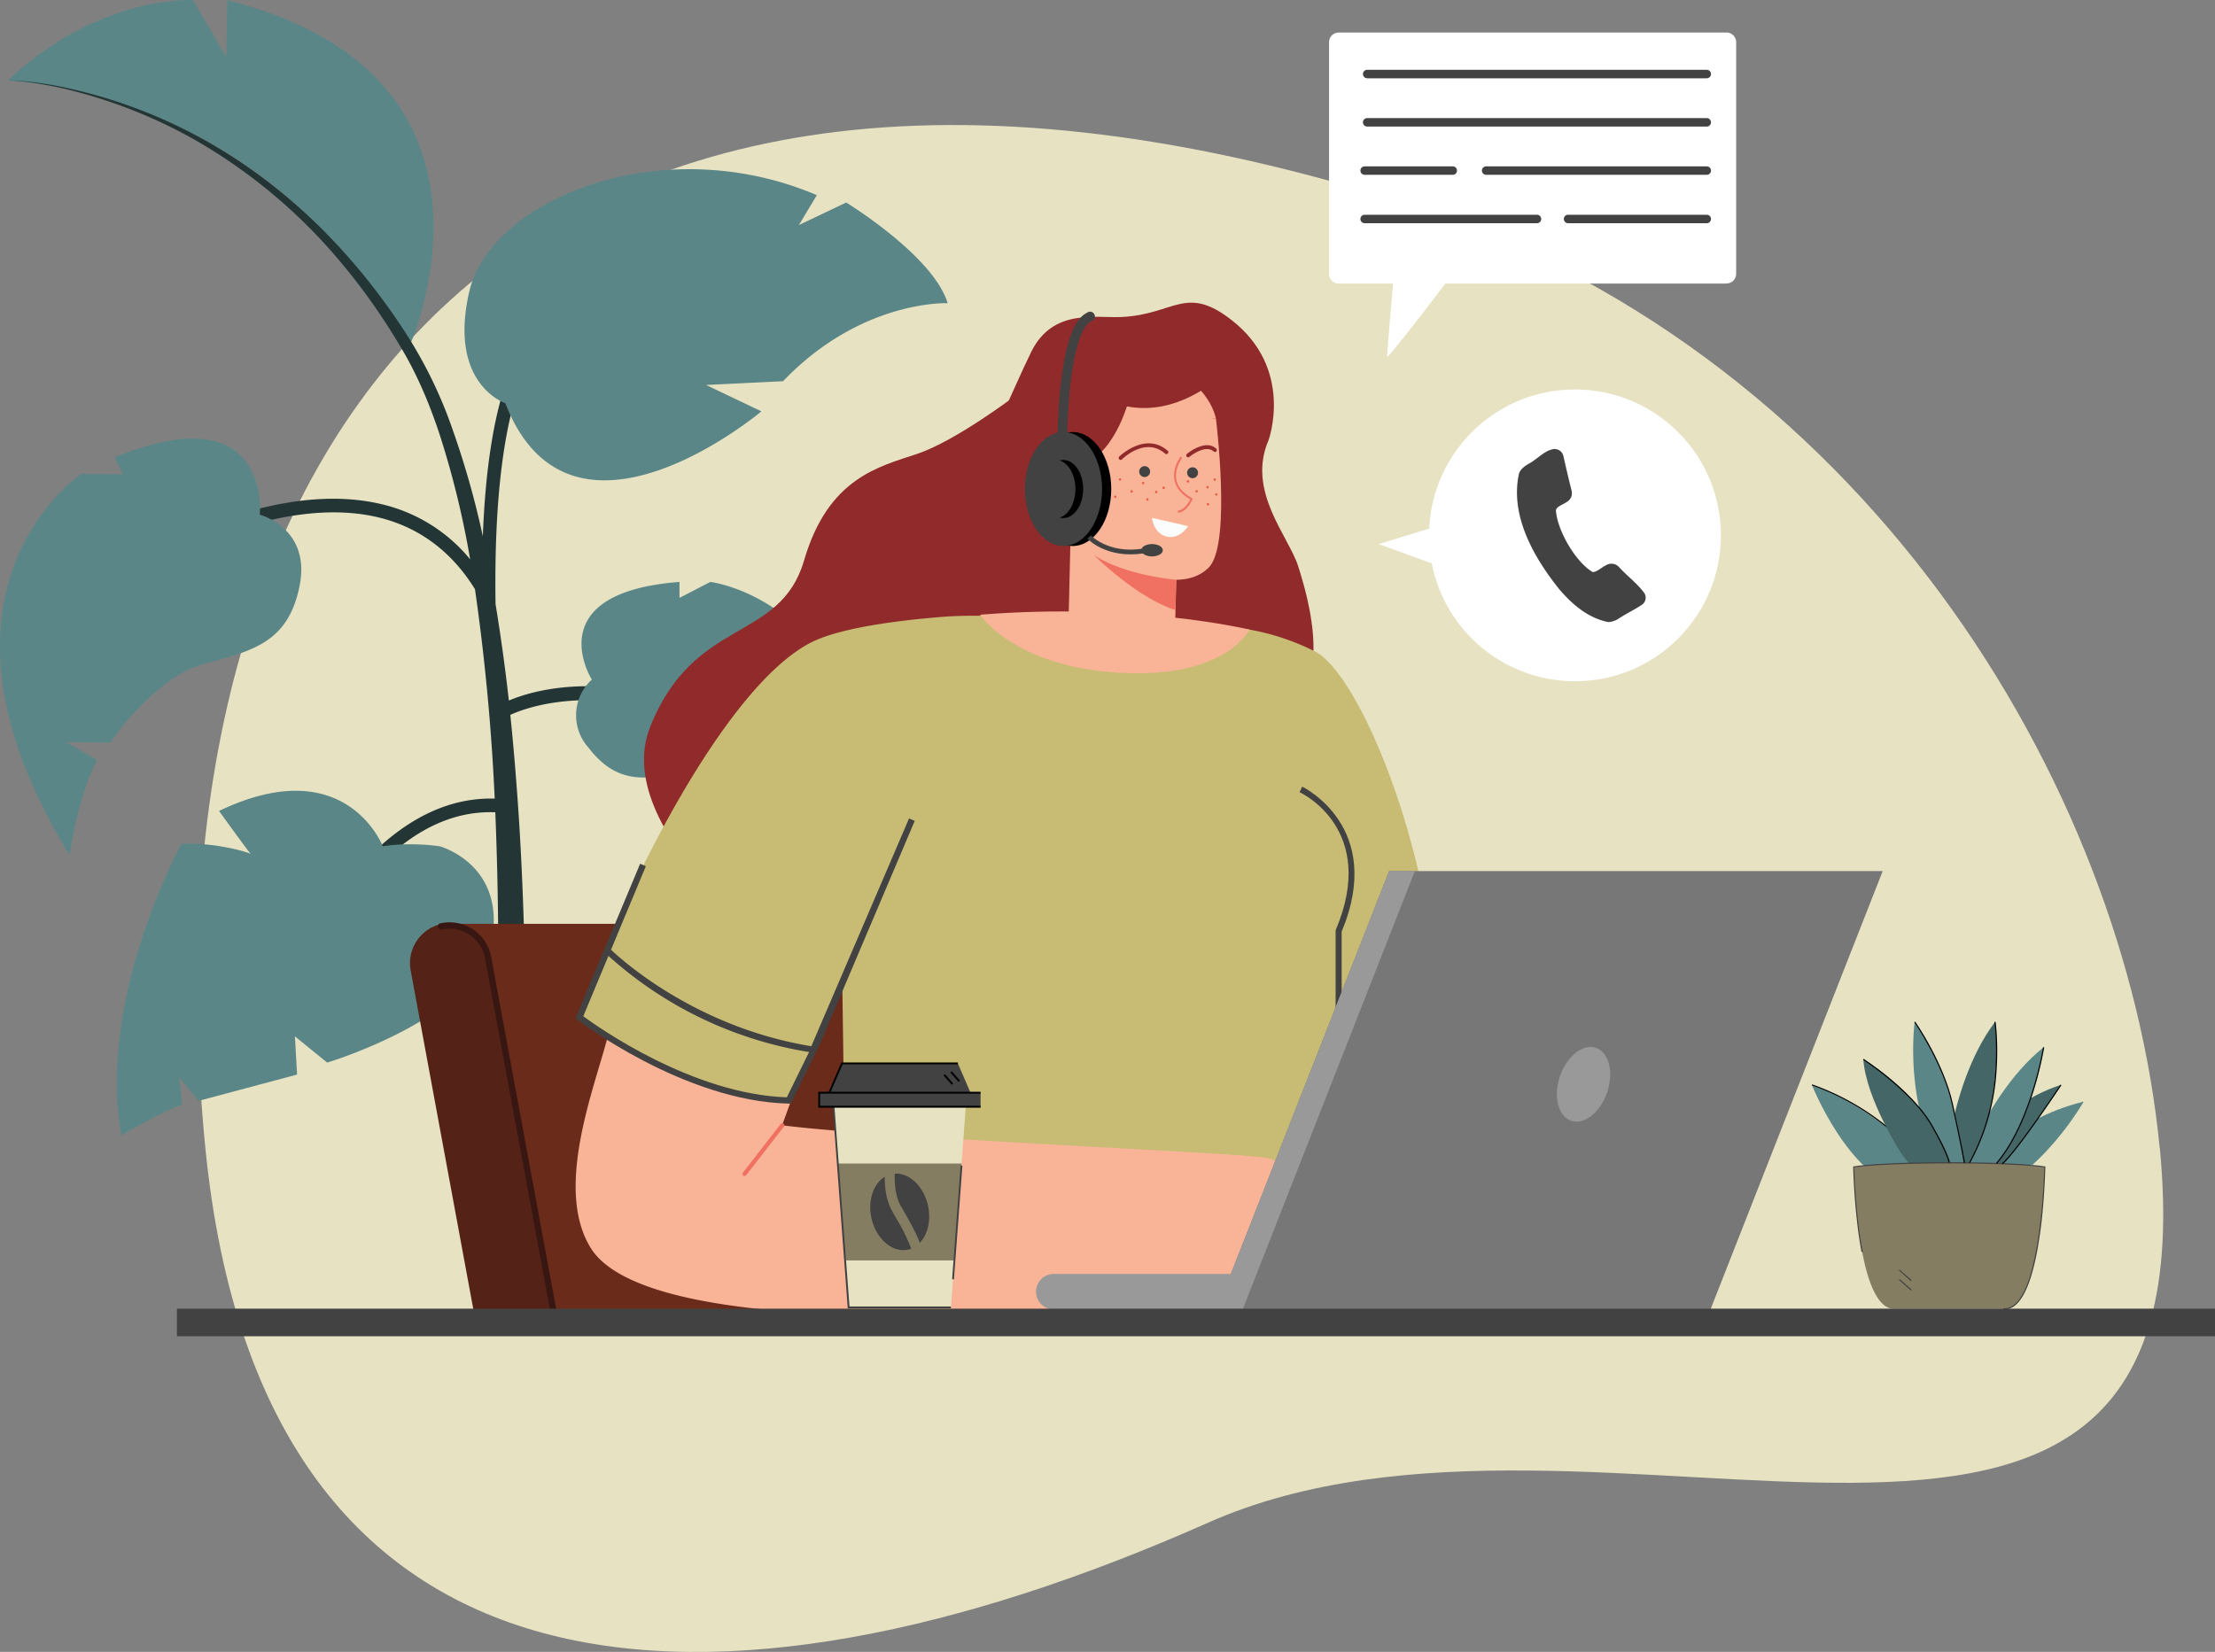 <svg xmlns="http://www.w3.org/2000/svg" id="uuid-65ee0585-ecd6-4b93-a9a5-a6436ee558d7" data-name="Layer 2" viewBox="0 0 1830.4 1365.4"><rect x="0" y="0" width="1830.4" height="1365.4" fill="#808080" stroke="none"/><defs><style>.uuid-573d3ce8-9c55-4825-a3d9-37a2a33bb47f{fill:#e6e2c2}.uuid-8c0ef4bd-8a6b-4d81-abcb-c6a659c51c4f{fill:#ea5942}.uuid-3ed552af-b1b0-41d8-8b3c-980188516275{fill:#fff}.uuid-76a51eb4-676e-4bcf-968f-9acdf812a220{fill:#466}.uuid-69ecb72b-27fb-4620-9ea2-103cf1180a19{fill:#912a2a}.uuid-ab06123c-6833-45e6-984b-dc3197d778a1{fill:#f9b498}.uuid-e2389efb-fada-4ad8-9706-f18910fd36ec{fill:#f07162}.uuid-e5bc807e-3f0b-45a3-9c42-785099c7cfea{fill:#5b8687}.uuid-b9e1ae0e-9a48-413a-956e-ac40a5644e92{fill:#424242}.uuid-e667ee9f-6155-4c63-9271-fc92e073fd76{fill:#857d62}.uuid-04cb6018-5ad3-41c5-b456-6f00199b0f46{fill:#999}</style></defs><g id="uuid-2028c661-a5e4-41fa-8b41-304cf2b9fee5" data-name="CVS 2 copy"><path d="M1784.8 948.9c45.1 468.7-462.8 166-786.5 309.7-407.6 181-781.5 165.4-828.6-309.7-57.2-577.9 250-1010.5 980-784.5 391.2 121.1 606.3 486 635 784.5Z" class="uuid-573d3ce8-9c55-4825-a3d9-37a2a33bb47f"/><path d="M1606.6 972.8s-59.6-60.7-109.3-76c0 0 30 75.7 75.4 86 45.3 10.3 34-10 34-10Z" class="uuid-e5bc807e-3f0b-45a3-9c42-785099c7cfea"/><path d="M1560.5 933.1a208 208 0 0 0-63.3-36l.3-.8a209 209 0 0 1 63.6 36.1l-.6.7Z"/><path d="M1632 965.7s30-40.4 89.3-55c0 0-24.3 41.4-52.2 59.6-27.8 18.2-37.1-4.6-37.1-4.6Z" class="uuid-e5bc807e-3f0b-45a3-9c42-785099c7cfea"/><path d="M1610.9 972.4c.7-2.5 36-57.5 92.2-75.7 0 0-31.8 51.6-63.6 80.7-31.8 29-28.6-5-28.6-5Z" class="uuid-76a51eb4-676e-4bcf-968f-9acdf812a220"/><path d="M1608.8 1003.2c0-2.9 25.3-93.6 80-137.6 0 0-8.2 70.6-53.6 111.8-45.4 41.1-26.4 25.8-26.4 25.8Z" class="uuid-e5bc807e-3f0b-45a3-9c42-785099c7cfea"/><path d="M1605.2 997.8c-.7-2.8 1.3-97 43.4-153.1 0 0 9.5 70.3-24.2 121.5-33.7 51.1-19.2 31.6-19.2 31.6Z" class="uuid-76a51eb4-676e-4bcf-968f-9acdf812a220"/><path d="M1625.6 997.8c.7-2.8-1.3-97-43.4-153.1 0 0-9.5 70.3 24.2 121.5 33.7 51.1 19.2 31.6 19.2 31.6Z" class="uuid-e5bc807e-3f0b-45a3-9c42-785099c7cfea"/><path d="M1571.6 954.2s-29.6-45.7-31.8-78.6c0 0 45 25.8 65 70 20 44.4 4.3 55.8 4.3 55.8l-37.5-47.2Z" class="uuid-76a51eb4-676e-4bcf-968f-9acdf812a220"/><path d="M1689.7 964.6s-.3 18.8-2.7 41.4c-1 9.3-2.4 19.3-4.2 28.8-4.9 25.6-13.2 48.2-27.4 47h-89.2c-14.1 1.2-22.5-21.4-27.4-47-1.8-9.5-3.2-19.5-4.2-28.8-2.4-22.6-2.7-41.4-2.7-41.4 30.4-4.6 127.4-4.6 157.8 0Z" class="uuid-e667ee9f-6155-4c63-9271-fc92e073fd76"/><path d="M1656.5 1082.3h-1.1v-1c6.4.6 12-3.9 16.8-13.1 4-7.8 7.4-19.1 10.1-33.5 1.7-8.6 3-18.2 4.2-28.8 2.2-20.4 2.7-38 2.8-41-30.6-4.4-126.4-4.4-157 0 .1 3 .6 20.6 2.8 41 1.1 10.6 2.5 20.2 4.2 28.8l-1 .2a357 357 0 0 1-4.1-28.9 532.7 532.7 0 0 1-2.8-41.4v-.4l.4-.1c30.3-4.6 127.7-4.6 158 0h.4v.5c0 .2-.4 19-2.7 41.4a357.3 357.3 0 0 1-4.2 28.9c-6 31.5-15 47.4-26.8 47.4ZM1569.2 1050l.6-.6 10 8.8-.7.7zM1569.2 1057.9l.6-.7 10 8.8-.7.7z" class="uuid-b9e1ae0e-9a48-413a-956e-ac40a5644e92"/><path d="m1628 961.3-.8-.4A182.2 182.2 0 0 0 1649 883c1.4-22.2-.9-38.1-.9-38.3l1-.1c0 .2 2.3 16.2.9 38.5a183.2 183.2 0 0 1-22 78.2ZM1650.2 962l-.7-.7c28.8-33.7 38.7-95.1 38.8-95.7l1 .1c-.2.6-10.1 62.3-39.1 96.2ZM1655 962.3l-.6-.8c12.3-10.7 48-64.5 48.3-65l.8.5c-.4.5-36.1 54.4-48.5 65.3Z"/><path d="m1678.8 963.6-.7-.7c.3-.2 27-24.3 42.8-52.5l.8.5a240 240 0 0 1-43 52.7Z" class="uuid-e5bc807e-3f0b-45a3-9c42-785099c7cfea"/><path d="M1622.8 961.2c0-.2-2.5-15.3-9.9-48.6-7.3-33.3-30.8-67.3-31-67.7l.7-.5c.3.3 23.9 34.5 31.2 68 7.4 33.4 10 48.5 10 48.6l-1 .2ZM1610.3 961c-2-9.6-15.5-32.5-15.6-32.7-17.3-27.8-54.8-52-55.1-52.3l.5-.8c.3.3 38 24.6 55.4 52.6.5 1 13.7 23.2 15.8 33l-1 .2Z"/></g><g id="uuid-447323bc-c52d-45a4-8b80-a24043e1ceb9" data-name="Layer 5"><path d="M6.5 66.3c-2.2 2 210.3.8 331.1 221.8 0 0 102.6-224.3-149.8-288l-.8 47.1L159.6.1s-77-5-153 66.2Z" class="uuid-e5bc807e-3f0b-45a3-9c42-785099c7cfea"/><path d="M420.5 579.1a1556.6 1556.6 0 0 0-11-79.8c-3.4-226 58.3-231.6 58.9-231.7l-.1-11.1c-1.2 0-11.9.4-24.6 13.4-19.1 19.7-40.7 65.9-44.7 173.4A721.9 721.9 0 0 0 374 355a368.4 368.4 0 0 0-35.5-74.6 528.6 528.6 0 0 0-49-66c-36-41.4-79-76.7-127.3-102.4A415.7 415.7 0 0 0 47.1 71c-13.4-2.5-27-4.3-40.6-4.7 13.6.7 27 2.9 40.4 5.6a412.7 412.7 0 0 1 113.6 43.4 445.8 445.8 0 0 1 123.2 104c17.3 20.8 32.8 43 46.6 66.2 14 23 24.4 47.7 32.9 73.3a739 739 0 0 1 25.3 103.5 134 134 0 0 0-73.8-45.7C214.2 393 93.2 473 88 476.3l6.3 9.3c1.2-.8 122-80.6 217.8-58.1 33.8 8 60.9 28 80.4 59.5a1776.2 1776.2 0 0 1 16.3 173.1c-75.3-2.1-124.5 70-143.6 98-3 4.6-6.3 9.3-7.3 10.2h.1l6.5 9c2.2-1.6 4.5-4.9 10-12.9 19.8-29.1 65.2-95.7 134.8-93l.3 7.5a2947 2947 0 0 1 1.7 162.6c-.9 54.2-3 108.5-6 162.6-3.2 54.1-.6 34-6 87.7l29 .4c4.3-54.8 1.9-32.3 3.8-86.9 1.8-54.5 2.7-109.1 2.2-163.7-.4-54.6-2-109.2-5.4-163.7-1.9-29-4.2-58-7.2-87 19.1-8.7 85.8-30.6 193.8 20.5l4.8-10c-107.3-50.9-175.1-32.8-199.9-22.3Z" style="fill:#243535"/><path d="M214.7 425.4s9.9-100.4-120-47.4l7 14.1-34.4-.4s-144.7 95.6-9.8 315c0 0 7.2-49.8 22.7-78.4l-25.5-15 36.3.5s36.4-53.6 76.6-64.7c40.3-11.1 70.5-17.2 80-65 9.4-47.8-33-58.7-33-58.7ZM489 561.6S444 490 561.5 481v13.2L587 481S731.8 498.4 713 714c0 0-24.2-34.8-46.6-50.5l13.6-20.8-27.2 14S605.4 630.1 571 637c-34.5 6.8-59.5 13.6-84.5-18.8a40 40 0 0 1 2.6-56.5ZM316.3 699.5S285.9 620 181 670.3c0 0 27.3 37.9 26.7 36-.7-1.8-32.3-10.5-57.8-8.7 0 0-70.1 127.3-49.6 240.9 0 0 32.2-19.2 50.2-25.5l-2.4-22.3 16.1 19.2 81.3-21.7-1.8-31.6 26.7 21.7s124.1-37.3 136-100.6c11.7-63.3-43-78.2-43-78.2s-23.5-3.7-47.1 0ZM417.5 333.2s-47.2-15.5-29.8-91.8C405 165 546.7 106.6 675 161.3L660.2 186l39.1-18.6s72 44 83.8 83.2c0 0-71.4-3.1-136 64.5l-63.6 3.1 45.7 21.8s-157.7 132.8-211.7-6.9Z" class="uuid-e5bc807e-3f0b-45a3-9c42-785099c7cfea"/></g><g id="uuid-d9b16ff1-ef27-4950-a04e-d1363e2fc09b" data-name="CVS 3 copy"><path d="M837.8 328s-48.2 36.5-79.7 47.1c-31.5 10.6-73.6 19.6-93.6 88S574 509.3 537.4 600.4c-36.7 91.2 131.2 207.6 138 209.2 6.6 1.5 149-204.4 155.3-231.1 6.3-26.8 7-250.4 7-250.4Z" class="uuid-69ecb72b-27fb-4620-9ea2-103cf1180a19"/><path d="M1072.8 468.1c50.1 156.4-63.2 129.2-89.4 198.5-26.3 69.3-174.7-104.8-174.7-104.8s-97.9 50.8-108.3-23C690 465.1 777.1 398.4 801.8 381c18.4-12.9 32.3-53.3 50.3-90s53.8-27.8 75.2-29c43.4-2.2 52.6-27 90.5 2.6 52 40.5 30.5 99.2 30.5 99.2-18.3 42.2 16.6 79.4 24.5 104.3Z" class="uuid-69ecb72b-27fb-4620-9ea2-103cf1180a19"/><path d="m882.4 539.6 4.8-204.7 117.6 11.1s12.5 100-4.8 121.8c0 0-8.5 11.5-28 11.4l-1.5 62.4-88-2Z" class="uuid-ab06123c-6833-45e6-984b-dc3197d778a1"/><path d="m985 411.7.7.3-.3.7c-.2.4-4 9.6-11 11h-.2a.8.8 0 0 1-.2-1.7c5.2-1 8.6-7.2 9.6-9.3-7.2-4-11.6-9.3-13-15.5-2.1-10 4.4-19 4.7-19.3a.8.8 0 0 1 1.3 1s-6.4 8.7-4.4 18c1.3 5.9 5.6 10.9 12.8 14.8ZM972 479.2l-.7 25.1c-32.9-10.8-67.4-45.6-67.4-45.6 25.6 17 68 20.5 68 20.5Z" class="uuid-e2389efb-fada-4ad8-9706-f18910fd36ec"/><path d="M962.5 374.7c-16.1-13.7-34.6 4.2-35.3 5a1.6 1.6 0 1 1-2.3-2.3c.2-.2 21.3-20.7 39.7-5.1a1.6 1.6 0 1 1-2 2.4ZM1002.8 373.1c-6.9-6.1-19.8 4.4-19.9 4.5a1.6 1.6 0 0 1-2.3-.2c-.5-.7-.4-1.7.3-2.3.6-.5 15.1-12.3 24-4.4a1.6 1.6 0 1 1-2.1 2.4Z" class="uuid-69ecb72b-27fb-4620-9ea2-103cf1180a19"/><path d="M981 390.6a4.5 4.5 0 1 1 9 .3 4.5 4.5 0 0 1-9-.3ZM941.4 389.7a4.5 4.5 0 1 1 9 .2 4.5 4.5 0 0 1-9-.2Z" class="uuid-b9e1ae0e-9a48-413a-956e-ac40a5644e92"/><path d="M853 406.5a25 25 0 1 1 50 1.2 25 25 0 0 1-50-1.2Z" class="uuid-ab06123c-6833-45e6-984b-dc3197d778a1"/><path d="M878.5 397.6c-4.8-2.8-11-1-11-1a.8.8 0 0 1-.4-1.5c.2 0 6.8-2 12.2 1.1 3.2 1.8 5.3 5 6.3 9.4l.6 2.8-2-2.1c-.2-.3-6-6.1-13-2-4 2.3-4.4 6.7-3.6 9.7.8 3.2 3.5 6.9 8.4 7 .4 0 .8.3.7.8 0 .4-.3.8-.8.8h-.1c-5.3-.2-8.7-4.2-9.8-8.2-1.2-4.7.5-9.2 4.3-11.5a11.8 11.8 0 0 1 13 .6 11 11 0 0 0-4.8-5.9Z" class="uuid-e2389efb-fada-4ad8-9706-f18910fd36ec"/><path d="M887.2 334.9s7.9-38.5 59.3-33c51.5 5.4 58.3 44.1 58.3 44.1l-3.8-.3-55.2 2.5-58.6-13.3Z" class="uuid-ab06123c-6833-45e6-984b-dc3197d778a1"/><path d="M931.2 336s-15 50.5-45.1 47.4c-30.1-3-12-73.1-12-73.1s56.8-21.7 60.4-21.6c3.5.1 63.4-2 63.4-2l7.6 26.7s-32.8 30.6-74.3 22.5Z" class="uuid-69ecb72b-27fb-4620-9ea2-103cf1180a19"/><path d="M961.6 402.2c1.3 0 1.3 2 0 2s-1.3-2 0-2ZM955.5 405.7c1.3 0 1.2 2 0 2-1.3 0-1.3-2 0-2ZM944.7 398.3c1.3 0 1.2 2 0 2-1.3 0-1.3-2 0-2ZM935.2 405.2c1.2 0 1.2 2-.1 2s-1.2-2 0-2ZM925.5 395.3c1.3 0 1.3 2 0 2s-1.2-2 0-2ZM921.6 409.6c1.3 0 1.3 2 0 2s-1.3-2 0-2ZM981.7 396.9c1.2 0 1.2 2 0 2-1.4 0-1.3-2 0-2ZM988.9 405.1c1.2 0 1.2 2 0 2-1.4 0-1.3-2 0-2ZM997.9 401.7c1.3 0 1.2 2 0 2-1.3 0-1.3-2 0-2ZM998.2 415.8c1.3 0 1.3 2 0 2s-1.3-2 0-2ZM1005.1 407.7c1.3 0 1.3 2 0 2s-1.2-2 0-2ZM1003.9 395.4c1.2 0 1.2 2 0 2-1.4 0-1.3-2 0-2ZM948.2 411.8c1.3 0 1.2 2 0 2-1.3 0-1.3-2 0-2Z" class="uuid-8c0ef4bd-8a6b-4d81-abcb-c6a659c51c4f"/><path d="M964.2 443.5c-11-2.5-12.2-15.4-12.2-15.4s29.4 6.6 29.8 6.8c0 0-6.7 11.1-17.6 8.6Z" style="fill:#fbfdfc"/><path d="m1179.7 828 10.2 181-114.9 22.6s-62-107.8-62.5-111.8 60-113 69.8-114.3c9.7-1.4 97.4 22.5 97.4 22.5Z" style="fill:#f49069"/><path d="M798.3 1097.8H424.1l-2.9-16.4-55-313.4-.8-4.4h292.7a79.7 79.7 0 0 1 77.6 61.8l9 39.3 2.3 9.8 5.3 22.9 3.3 14.7 3.7 15.9 2 8.7.6 2.8 3.5 15 3.4 15 11.9 51.6 1.6 7.2.5 1.8.4 1.9 11.3 49.4.5 2 .7 3 2.6 11.4Z" style="fill:#6a2b1a"/><path d="M460.3 1097.8H394l-3-16.4-51.6-279.1a33.1 33.1 0 0 1 26-38.7 32.4 32.4 0 0 1 37.9 26l53.8 291.8 3 16.4Z" style="fill:#542217"/><path d="M462.6 1097.8h-5.3l-3-16.4-53.5-289.3c-1.5-8-6-15-13-19.5a29.6 29.6 0 0 0-23-4.3 2.6 2.6 0 0 1-1-5.1 34.9 34.9 0 0 1 27 5c8 5.3 13.4 13.4 15.1 23l53.6 290.2 3 16.4Z" style="fill:#381611"/><path d="m1090.8 870.1 2 44.5 3.4 81.6 1.4 31 .7 16.5.2 6.2 1 20.7s-.9 10 21.6 10.8H1122.3a40.9 40.9 0 0 0 3.5 0h2c2.8 0 6-.3 9.4-.6v17h-437v-2.3l-.2-8.9-.1-5.2-2.1-146.4-1.8-124.2-44 98a245.4 245.4 0 0 1-53.7-7.7h-.2a327.5 327.5 0 0 1-96-43.8c-14.8-10-23.1-17.3-23.1-17.3 7.1-21.7 17.4-48.1 30-76.4 40.6-92 104.6-203.7 161.3-232.6 20-10.2 59.6-17.1 106.8-21 60.8-4.9 129.3 8.4 191.4 14.8 21.3 2.1 46.4-8 64-4.4a196.3 196.3 0 0 1 55 18.5c25.5 14.4 62.6 88.3 84.6 181.1a678 678 0 0 1 17.5 120l-9 4.8c-22.5 11.5-49 22.8-70.5 25.6-7 1-13.5 1-19.3-.3Z" style="fill:#c8bb73"/><path d="M671.9 870.1A325 325 0 0 1 502 789.4l1-6.3c.6.7 65.1 65.7 169.6 82l-.8 5Z" class="uuid-b9e1ae0e-9a48-413a-956e-ac40a5644e92"/><path d="M1139 1078.8a11 11 0 0 1-1.9 2l-.3.2-.1.2-.4.2-.3.2-1.2.7a11.3 11.3 0 0 1-11.4-.8c-1.2-.9-2.3-2-3.2-3.3l2.1 3.2.6.9.4.6 1 1.8c1.9 4.6.6 10-3.2 13.1h-14.8c-.8-.6-1.6-1.5-2.2-2.4.5.8 1 1.6 1.2 2.4h-55.9l-14.3-15.5-.8-.9-5-5.3-6.2-6.7-3.2-3.5c-1.9.6-4.8 1.2-8.6 2a1275.2 1275.2 0 0 1-132.4 14.4c-26.1 1.8-54.3 3.3-83.2 4.2-31.7 1-64.2 1.1-95.7.1-27-.8-53.2-2.4-77.6-5.2-65-7.3-116.8-22.3-134-49.5-30.8-49 2.7-132 13.7-174.7l42.8 23.7 36.6 15.3 7.9 3.2 8.7 1.6A2984 2984 0 0 0 638 908c9 1.5 15.6 2.5 15.6 2.1l-7.3 20c13.3 1.7 31 3.4 51.6 5a3911.1 3911.1 0 0 0 55.5 4l4.3.3 4.3.2c28 1.9 58 3.6 87.6 5.3 76 4.3 149.4 8 182.1 10.6l11.7 1.1c3.5.4 7 1.3 10.6 2.8 5.9 2.3 11.7 5.9 17.2 10.3 3.7 3 7.2 6.2 10.7 9.7 5 5.3 10 11 14.4 17 6 7.7 11.3 15.7 15.9 23l2.8 4.4 26.3 40.9s4 6.7-2.2 14.2Z" class="uuid-ab06123c-6833-45e6-984b-dc3197d778a1"/><path d="M653.3 912.2h-1.6c-86.6-2-173.7-68.6-174.5-69.3l-1.6-1.2L529 713.9l4.7 2.1L482 840c12.2 9 90.3 64.4 168.2 67l23.6-48 4.6 2.3-25 51Z" class="uuid-b9e1ae0e-9a48-413a-956e-ac40a5644e92"/><path d="M615.6 972a1.7 1.7 0 0 1-1.7-2.7l31.2-40.2a1.7 1.7 0 1 1 2.7 2.1l-31.2 40.2c-.2.3-.6.5-1 .6ZM1125.2 1084.8c-.6.1-1.3 0-1.7-.7l-40.8-56a1.7 1.7 0 1 1 2.7-2l40.9 56a1.7 1.7 0 0 1-1 2.7ZM1079.3 1097.8h-4.1l-10.3-15.5-.5-.9-13-19.5c-.5-.8-.2-1.8.5-2.3.8-.6 1.9-.3 2.4.5l14.1 21.3.6.9 10.3 15.5Z" class="uuid-e2389efb-fada-4ad8-9706-f18910fd36ec"/><path d="M1108.7 927h-5V769l.2-.5c34.7-82.3-27.3-112.5-30-113.7l2.2-4.6c.7.4 68.8 33.3 32.6 119.8v157.2ZM678.3 861.3l77.6-182.8-4.7-2-80.9 188.6 8-3.8z" class="uuid-b9e1ae0e-9a48-413a-956e-ac40a5644e92"/><path d="M1555.8 720h-407.9l-142.3 362.3h407.9L1555.8 720z" style="fill:#777"/><path d="M1005.6 1082.3h21.3L1169.2 720h-21.3l-142.3 362.3zM1289.1 889.6c-5.7 16.6-1.5 33.1 9.3 36.8 10.7 3.6 24-6.9 29.7-23.5 5.6-16.7 1.5-33.1-9.3-36.8-10.7-3.7-24 6.9-29.7 23.5Z" class="uuid-04cb6018-5ad3-41c5-b456-6f00199b0f46"/><path d="M870.8 1053H1023v29.3H870.8a14.6 14.6 0 1 1 0-29.3Z" class="uuid-04cb6018-5ad3-41c5-b456-6f00199b0f46"/><path d="M704.3 1090.7v7.1h-4.2v-7.1h4.2z"/><path d="M809.8 508s28.1 43.2 115.7 48.1c87.6 5 107-35.7 107-35.7s-93.6-22.6-222.7-12.3Z" class="uuid-ab06123c-6833-45e6-984b-dc3197d778a1"/><path d="M1426.7 234.4h-320.4a8 8 0 0 1-8-8V35a8 8 0 0 1 8-8.1h320.4a8 8 0 0 1 8 8v191.4a8 8 0 0 1-8 8Z" class="uuid-3ed552af-b1b0-41d8-8b3c-980188516275"/><path d="M1129.8 64.7h280.6a3.5 3.5 0 1 0 0-7h-280.6a3.5 3.5 0 1 0 0 7ZM1129.8 104.6h280.6a3.5 3.5 0 1 0 0-7h-280.6a3.5 3.5 0 1 0 0 7ZM1228.1 144.5h182.3a3.5 3.5 0 1 0 0-7h-182.3a3.5 3.5 0 1 0 0 7ZM1127.7 144.5h72.8a3.5 3.5 0 1 0 0-7h-72.8a3.5 3.5 0 1 0 0 7ZM1295.8 184.5h114.6a3.5 3.5 0 1 0 0-7h-114.6a3.5 3.5 0 1 0 0 7ZM1127.7 184.5h142.4a3.5 3.5 0 1 0 0-7h-142.4a3.5 3.5 0 1 0 0 7Z" class="uuid-b9e1ae0e-9a48-413a-956e-ac40a5644e92"/><path d="M1201.1 225.2c-.3 1.4-54.5 71.9-54.8 69.8-.4-2 6.2-75.7 6.2-75.7l48.6 6Z" class="uuid-3ed552af-b1b0-41d8-8b3c-980188516275"/><circle cx="1301.5" cy="442.5" r="120.6" class="uuid-3ed552af-b1b0-41d8-8b3c-980188516275" transform="rotate(-45 1301.5 442.5)"/><path d="M1287.2 371.6a7 7 0 0 1 4.3 4.1c.3.7.5 1.3.6 2 2.1 9.2 4.2 18.3 6.5 27.4 1.3 4.7-1 8.3-4.2 10-2.6 2-9.1 3.8-8.6 7.4 1.4 16.2 15.8 41.2 29.6 49.9 2.4 2 8.8-4 11.5-5a8.5 8.5 0 0 1 11 1.3c6.5 7.2 14.8 13.3 20.6 21.1a7 7 0 0 1-1.6 10c-6 4.1-12.7 7.2-18.8 11.2a17.8 17.8 0 0 1-9 3.2c-16.6-3.2-30-14.7-40.6-27.2-21-26.2-41-61-33.2-95.8 1.6-3.8 4.7-6 8.2-8 7.2-3.8 13-11.3 21.2-12.1.6 0 1.5.2 2.5.5Z" class="uuid-b9e1ae0e-9a48-413a-956e-ac40a5644e92"/><path d="m1191.1 433.8-51.8 15.9 65.4 23.8-13.6-39.7z" class="uuid-3ed552af-b1b0-41d8-8b3c-980188516275"/><ellipse cx="886.4" cy="404.2" rx="31.9" ry="47.1"/><ellipse cx="878.8" cy="404.2" class="uuid-b9e1ae0e-9a48-413a-956e-ac40a5644e92" rx="31.9" ry="47.1"/><path d="M878.8 380.2c-1.1 0-2.2.1-3.2.4 7.5 2.2 13.1 12 13.1 23.6s-5.6 21.4-13 23.6c1 .3 2 .4 3 .4 9 0 16.4-10.7 16.4-24s-7.3-24-16.3-24Z"/><path d="M934.2 458.2c-23 0-35-12.3-35.6-13l2.9-2.7c.7.8 17.5 17.8 50 9.5l1 3.8a73.4 73.4 0 0 1-18.3 2.4Z" class="uuid-b9e1ae0e-9a48-413a-956e-ac40a5644e92"/><ellipse cx="952" cy="454.8" class="uuid-b9e1ae0e-9a48-413a-956e-ac40a5644e92" rx="8.9" ry="5.1"/><path d="M878 366a4 4 0 0 1-4-4c0-.2 0-22.8 2.8-46.4 4-33.3 11-52 21.5-57.1a4 4 0 1 1 3.5 7c-14.5 7-19.8 63-19.8 96.5a4 4 0 0 1-4 4ZM146.2 1081.7h1684.2v22.8H146.2z" class="uuid-b9e1ae0e-9a48-413a-956e-ac40a5644e92"/><path d="M701.2 1080.7h84.6l2.9-38.9 5.9-80.1 3.7-49.8H688.8l3.7 49.8 5.9 80.1 2.8 38.9z" class="uuid-573d3ce8-9c55-4825-a3d9-37a2a33bb47f"/><path d="M756.7 906.2h-66.3c-2.1.1-3.9 1.8-3.9 4s1.8 3.8 3.9 3.8h106.5c2.2 0 3.9-1.7 3.9-3.9s-1.7-3.8-3.9-3.9h-40.2Z" style="fill:#f7dacd"/><path d="M690.4 907h66.3v-1.5h-67.1a4.7 4.7 0 0 0 0 9.2v.1h98.7v-1.5h-97.9c-1.7 0-3-1.5-3-3.2s1.3-3 3-3Z" class="uuid-b9e1ae0e-9a48-413a-956e-ac40a5644e92"/><path d="M794.6 961.7H692.5l5.9 80.1h90.3l5.9-80.1z" class="uuid-e667ee9f-6155-4c63-9271-fc92e073fd76"/><path d="M785.8 1081.4v-1.5H702L689.5 914l-1.5.1 12.5 166.6v.7h85.3zM786.8 1057.3l7-94 1.5.2-7 94z" class="uuid-b9e1ae0e-9a48-413a-956e-ac40a5644e92"/><path d="M750.3 1033c1-.3 1.9-.5 2.7-.9a149 149 0 0 0-12.8-25.8l-3-5.4c-4.8-8.4-6.1-19-6.1-28.2-9.3 5.7-14.1 19.5-11 34 3.8 17.3 17.3 29 30.2 26.2ZM760.1 1027.3c6.5-6.8 9.4-18.5 6.8-30.7-3.5-16-15.4-27.3-27.5-26.5-.3 8.6.6 19 5 26.8l3 5.2c4.4 7.7 9.4 16.4 12.7 25.2ZM810.3 914.8v-11.6H802l-10.5-24.3H695.8l-10.5 24.3H677v11.6H810.3z" class="uuid-b9e1ae0e-9a48-413a-956e-ac40a5644e92"/><path d="M810.3 904v-1.6H676.2v13.2h134.1V914H677.7v-10h132.6z"/><path d="M791.5 879.7v-1.5h-96.2l-10.7 24.7 1.4.6 10.3-23.8h95.2zM785.3 886.5l1.2-1 6.8 7.7-1.2 1zM779.7 888.9l1.2-1 6.8 7.7-1.2 1z"/></g></svg>
